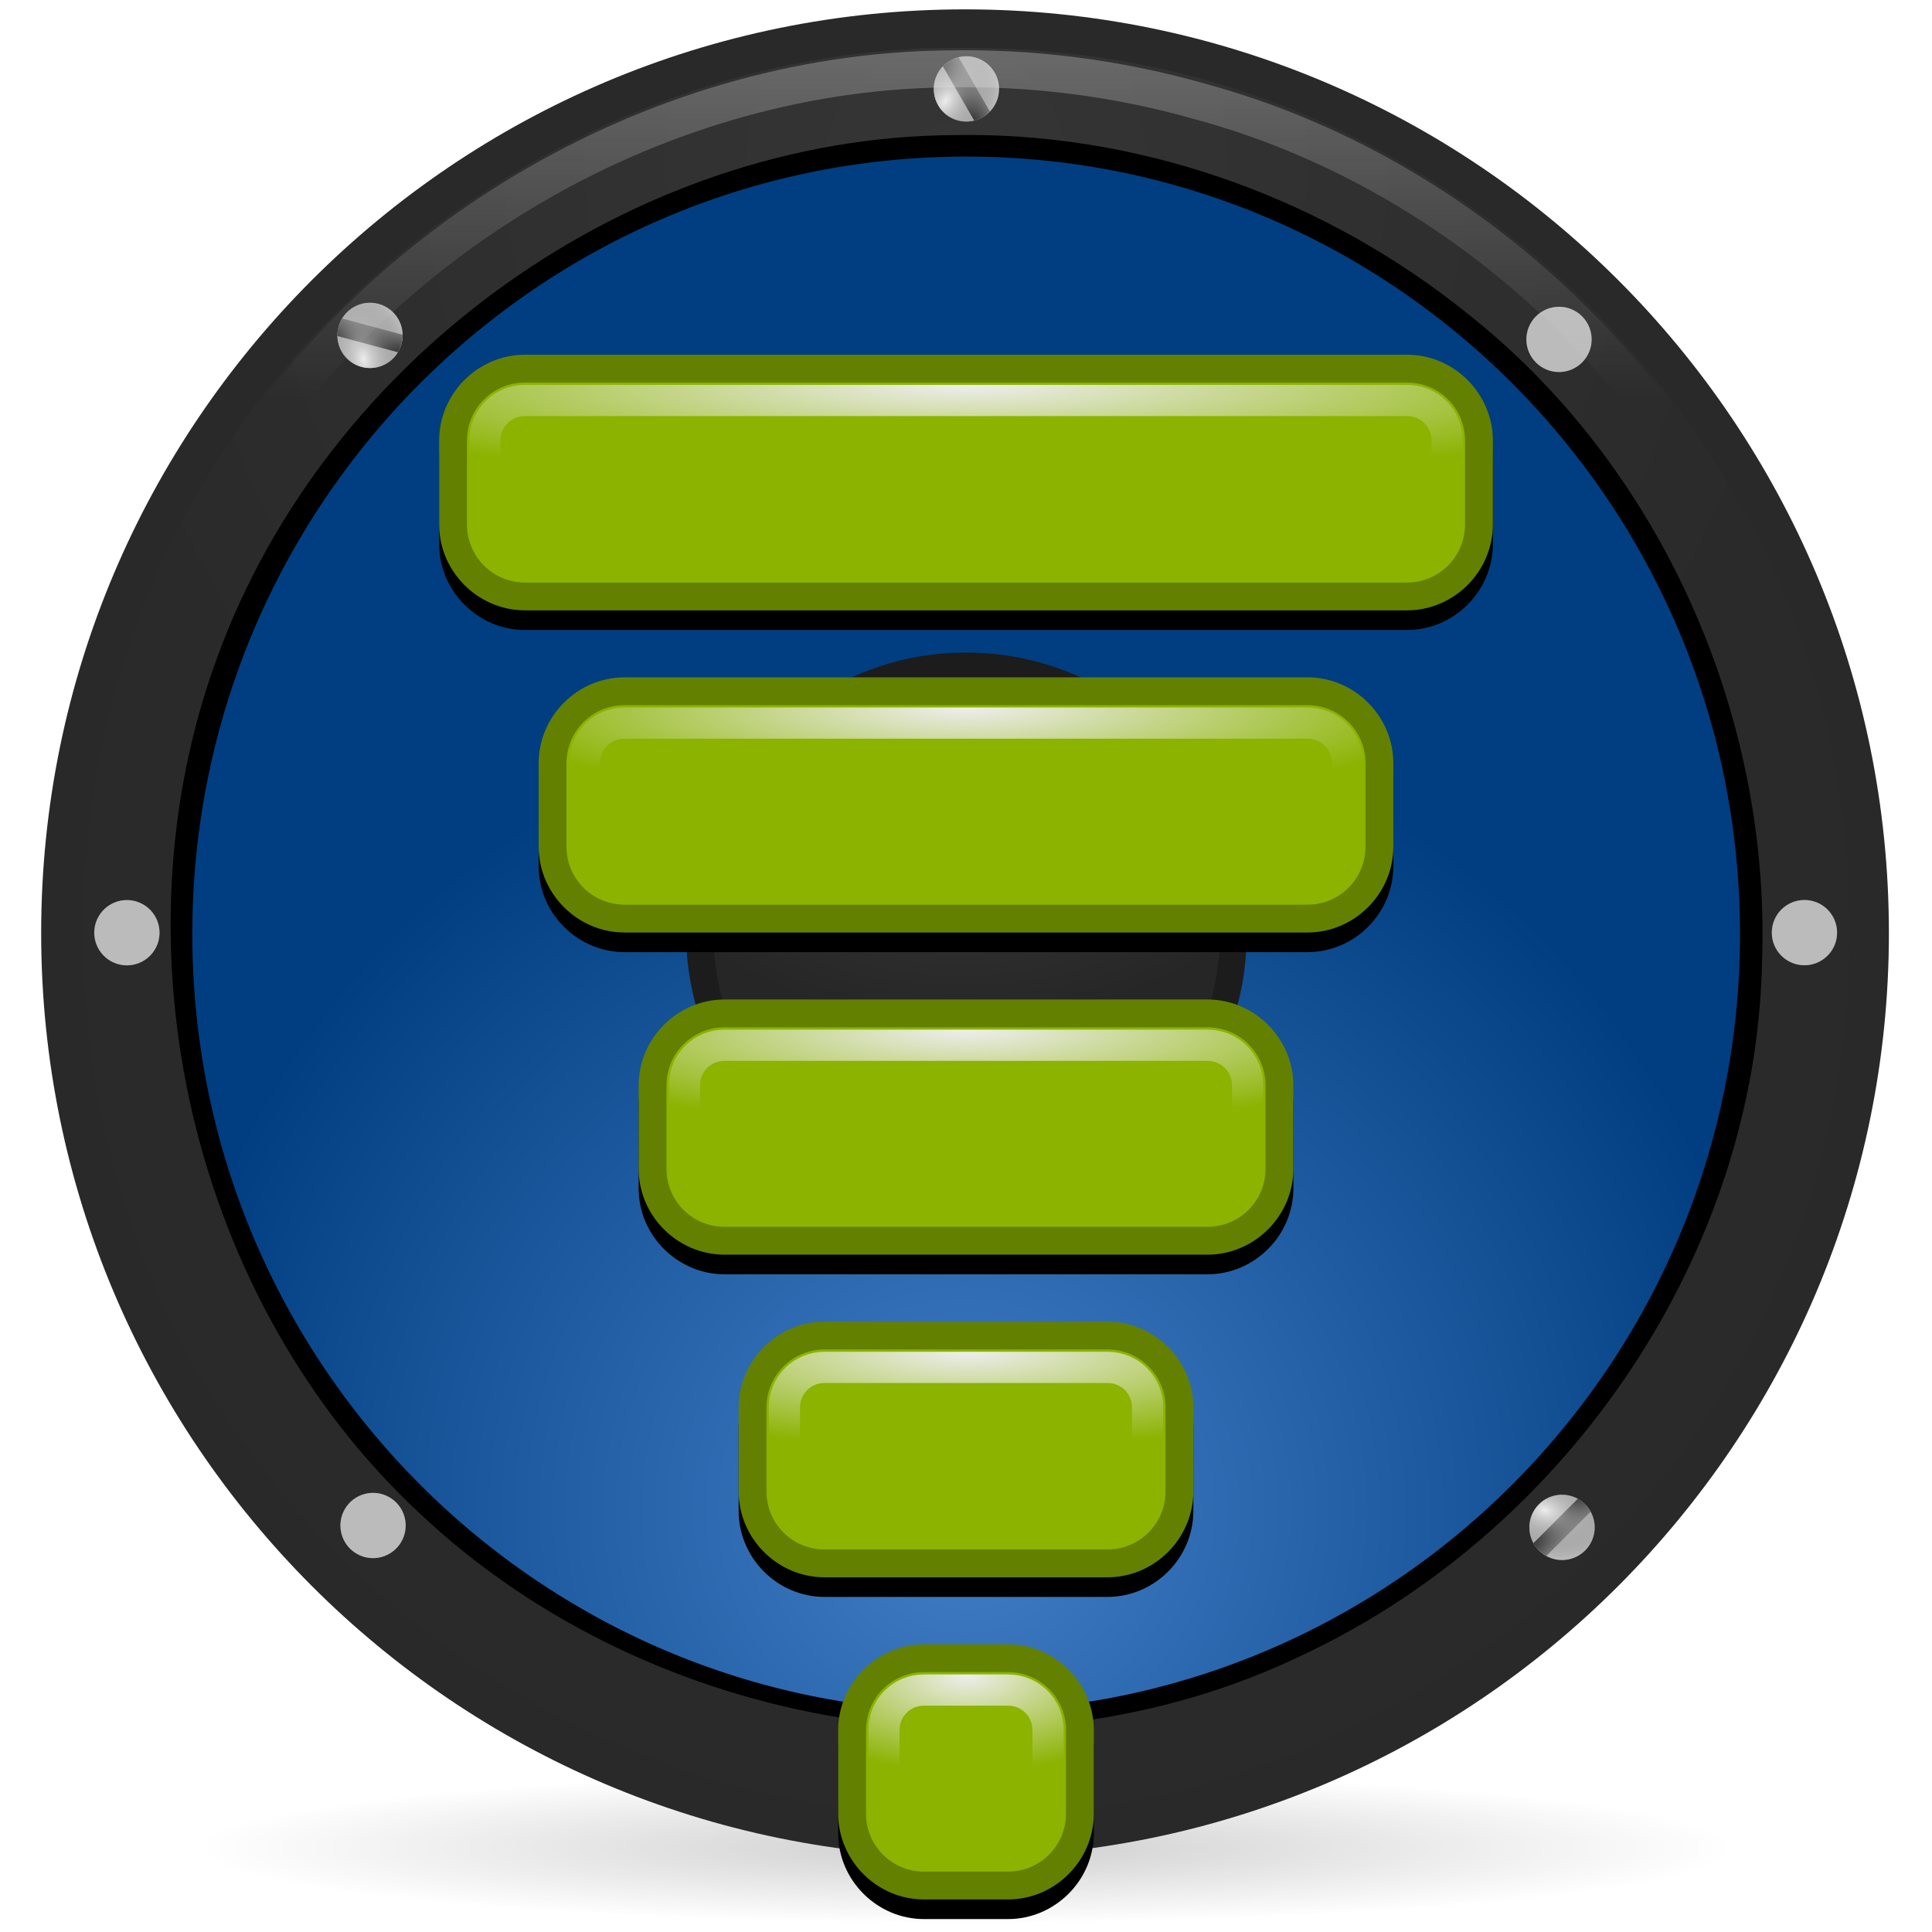 <?xml version="1.0" encoding="UTF-8" standalone="no"?>
<!--part of the matt icon theme by sixsixfive released under CC0 (https://creativecommons.org/publicdomain/zero/1.0/) on openclipart-->
<svg xmlns="http://www.w3.org/2000/svg" xmlns:xlink="http://www.w3.org/1999/xlink" viewBox="0 0 128 128">
 <defs id="0">
  <linearGradient id="7">
   <stop id="u" stop-color="#eee"/>
   <stop offset="1" id="v" stop-color="#eee" stop-opacity="0"/>
  </linearGradient>
  <linearGradient id="8">
   <stop id="w"/>
   <stop offset="1" id="x" stop-opacity="0"/>
  </linearGradient>
  <linearGradient id="9">
   <stop id="y" stop-color="#eee" stop-opacity="0.457"/>
   <stop offset="1" id="z" stop-color="#eee" stop-opacity="0"/>
  </linearGradient>
  <linearGradient id="A">
   <stop id="10" stop-color="#3e3e3e"/>
   <stop offset="1" id="11" stop-color="#262626"/>
  </linearGradient>
  <linearGradient id="B">
   <stop id="12" stop-color="#353535"/>
   <stop offset="1" id="13" stop-color="#2a2a2a"/>
  </linearGradient>
  <linearGradient id="C">
   <stop id="14" stop-color="#437ec6"/>
   <stop offset="1" id="15" stop-color="#003e81"/>
  </linearGradient>
  <filter id="D">
   <feGaussianBlur stdDeviation="8.75" id="16"/>
  </filter>
  <linearGradient id="E">
   <stop id="17" stop-color="#fff" stop-opacity="0.732"/>
   <stop id="18" offset="1" stop-color="#323232" stop-opacity="0"/>
  </linearGradient>
  <linearGradient id="F">
   <stop id="19" stop-color="#797979"/>
   <stop id="1A" offset="1" stop-color="#2d2d2d"/>
  </linearGradient>
  <filter id="G">
   <feGaussianBlur stdDeviation="0.466" id="1B"/>
  </filter>
  <filter id="H">
   <feGaussianBlur stdDeviation="0.425" id="1C"/>
  </filter>
  <filter id="I" x="-0.013" width="1.026" y="-0.134" height="1.268">
   <feGaussianBlur stdDeviation="0.563" id="1D"/>
  </filter>
  <radialGradient xlink:href="#8" id="J" gradientUnits="userSpaceOnUse" gradientTransform="matrix(1,0,0,9.8360655e-2,0,111.241)" cx="63.04" cy="123.38" r="51.27"/>
  <radialGradient xlink:href="#C" id="K" gradientUnits="userSpaceOnUse" gradientTransform="matrix(1,0,0,1.064,0,-15.427)" cx="304.84" cy="366.23" r="175.79"/>
  <radialGradient xlink:href="#B" id="L" gradientUnits="userSpaceOnUse" gradientTransform="matrix(1,0,0,1.002,-1.4211364e-2,-0.182)" cx="62.65" cy="11.05" r="58.764"/>
  <radialGradient xlink:href="#A" id="M" gradientUnits="userSpaceOnUse" gradientTransform="matrix(1.458,-3.5247631e-2,2.4163367e-2,1,-30.648,2.226)" cx="64.06" cy="51.1" r="16.86"/>
  <linearGradient xlink:href="#F" id="N" gradientUnits="userSpaceOnUse" gradientTransform="matrix(0.334,0,0,0.334,70.668,122.459)" x1="9.701" y1="28.5" x2="9.785" y2="24.875"/>
  <radialGradient xlink:href="#E" id="O" gradientUnits="userSpaceOnUse" gradientTransform="matrix(-1.265,0.632,-1,-2,61.283,314.045)" cx="12.904" cy="84.71" r="6.5"/>
  <linearGradient xlink:href="#7" id="P" gradientUnits="userSpaceOnUse" y1="3.316" x2="0" y2="26.449"/>
  <radialGradient xlink:href="#9" id="Q" gradientUnits="userSpaceOnUse" gradientTransform="matrix(1.513,0,0,1.001,-32.821,-7.6944356e-2)" cx="63.982" cy="40.39" r="16.573"/>
  <filter id="R">
   <feGaussianBlur stdDeviation="2.067" id="1E"/>
  </filter>
  <radialGradient xlink:href="#7" id="S" cx="64" cy="-40.37" r="39.535" gradientTransform="matrix(1.269,-1.5224611e-8,0,0.319,-17.2,17.045)" gradientUnits="userSpaceOnUse"/>
  <radialGradient xlink:href="#7" id="T" cx="64" cy="-0.941" r="32.91" gradientTransform="matrix(1.417,0,0,0.197,-26.661,25.681)" gradientUnits="userSpaceOnUse"/>
  <radialGradient xlink:href="#7" id="U" cx="64" cy="27.01" r="26.316" gradientTransform="matrix(1.221,0,0,0.245,-14.17,40.244)" gradientUnits="userSpaceOnUse"/>
  <radialGradient xlink:href="#7" id="V" cx="64" cy="54.981" r="19.691" gradientTransform="matrix(1.592,0,0,0.328,-37.874,50.187)" gradientUnits="userSpaceOnUse"/>
  <radialGradient xlink:href="#7" id="W" cx="64" cy="82.965" r="13.07" gradientTransform="matrix(2.102,6.5393041e-8,-1.5412899e-8,0.495,-70.508,48.461)" gradientUnits="userSpaceOnUse"/>
  <radialGradient xlink:href="#7" id="X" cx="64" cy="110.92" r="6.473" gradientTransform="matrix(2.059,8.053046e-8,-3.9015983e-8,0.998,-67.78,0.283)" gradientUnits="userSpaceOnUse"/>
 </defs>
 <g id="1" transform="matrix(0.996,0,0,0.996,0.286,8.644918e-2)">
  <path transform="translate(0.957,-0.549)" d="M 114.318,123.377 A 51.275,5.043 0 1 1 11.768,123.377 A 51.275,5.043 0 1 1 114.318,123.377 z" id="Y" opacity="0.438" fill="url(#J)" filter="url(#I)" stroke-linejoin="bevel" stroke-linecap="round" stroke-width="5.787"/>
  <g id="Z">
   <path id="1F" d="M 63.215,3.098 C 39.748,3.08 17.264,18.771 9.09,40.74 C 1.933,59.325 4.827,81.634 17.082,97.432 C 29.616,114.119 51.463,123.381 72.191,120.185 C 91.566,117.51 109.217,104.615 117.299,86.748 C 125.093,70.021 124.619,49.533 115.432,33.423 C 106.316,16.956 89.002,5.153 70.182,3.415 C 67.87,3.164 65.541,3.069 63.215,3.098 z" fill="#00316e" stroke-linejoin="bevel" stroke-linecap="round" stroke-width="2.3"/>
   <path id="1G" d="M 304.844,50.875 C 205.255,50.875 124.625,136.81 124.625,242.281 C 124.625,347.752 205.254,433.719 304.844,433.719 C 404.433,433.719 485.063,347.752 485.062,242.281 C 485.062,136.81 404.432,50.875 304.844,50.875 z" transform="matrix(0.341,0,0,0.321,-40.046,-15.795)" fill="#292929" stroke-linejoin="bevel" stroke-linecap="round" stroke-width="2.3"/>
   <path transform="matrix(0.308,0,0,0.29,-29.912,-8.223)" d="M 480.636,242.293 A 175.794,186.987 0 1 1 129.047,242.293 A 175.794,186.987 0 1 1 480.636,242.293 z" id="1H" fill="url(#K)" stroke-linejoin="bevel" stroke-linecap="round" stroke-width="2.3"/>
   <path id="1I" d="M 304.844,54.281 C 207.207,54.281 128.031,138.536 128.031,242.281 C 128.031,346.027 207.207,430.312 304.844,430.312 C 402.481,430.312 481.656,346.027 481.656,242.281 C 481.656,138.536 402.48,54.281 304.844,54.281 z" transform="matrix(0.308,0,0,0.29,-29.912,-8.223)" fill="none" filter="url(#D)" stroke="#000" stroke-linejoin="bevel" stroke-linecap="round" stroke-width="19.374"/>
   <path d="M 63.215,3.1 C 39.748,3.082 17.264,18.773 9.09,40.742 C 1.933,59.327 4.827,81.635 17.082,97.433 C 29.616,114.121 51.463,123.379 72.19,120.183 C 91.566,117.508 109.217,104.617 117.299,86.75 C 125.093,70.023 124.619,49.535 115.432,33.425 C 106.316,16.958 89.002,5.155 70.182,3.417 C 67.87,3.166 65.541,3.071 63.215,3.1 z M 64.324,8.892 C 76.245,8.933 88.038,13.291 97.29,20.742 C 110.177,30.9 117.487,47.437 116.924,63.8 C 116.567,83.242 104.12,101.522 86.665,109.858 C 67.54,119.241 43.069,115.126 27.632,100.583 C 12.477,86.473 7.027,63.012 14.174,43.608 C 21.487,23.58 41.76,9.018 63.174,8.9 C 63.558,8.892 63.939,8.89 64.324,8.892 z" id="1J" fill="url(#L)" stroke-linejoin="bevel" stroke-linecap="round" stroke-width="2.3"/>
   <path id="1K" d="M 63.719,43.375 C 56.147,43.417 49.022,48.491 46.438,55.562 C 43.912,62.413 45.829,70.64 51.188,75.625 C 56.64,80.757 65.203,82.191 71.969,78.875 C 78.126,75.937 82.499,69.531 82.625,62.656 C 82.824,56.891 80.244,51.119 75.688,47.531 C 72.325,44.826 68.067,43.288 63.719,43.375 z" transform="translate(-7.3959375e-4,-4.9e-2)" fill="#1c1c1c" stroke-linejoin="bevel" stroke-linecap="round" stroke-width="2.3"/>
   <path d="M 63.354,45.109 C 54.434,45.296 46.511,53.604 47.179,62.584 C 47.413,69.947 52.829,76.795 60.096,78.326 C 67.104,80.126 74.978,76.792 78.546,70.493 C 82.502,63.981 81.285,54.972 75.671,49.784 C 72.414,46.691 67.868,44.899 63.354,45.109 z" id="1L" fill="url(#M)" stroke-linejoin="bevel" stroke-linecap="round" stroke-width="2.3"/>
   <g id="1M" transform="translate(-7.3959375e-4,-4.9e-2)">
    <g id="1P">
     <g id="1R" transform="translate(-10.777,-13.344)">
      <path transform="matrix(0.334,0,0,0.334,38.73,73.743)" d="M 107.921,166.033 C 104.331,166.033 101.421,168.943 101.421,172.533 C 101.421,176.122 104.331,179.033 107.921,179.033 C 111.511,179.033 114.421,176.122 114.421,172.533 C 114.421,168.943 111.511,166.033 107.921,166.033 z" id="1Z" fill="#555" filter="url(#G)"/>
      <path id="1a" d="M 74.776,129.202 C 73.577,129.202 72.605,130.174 72.605,131.373 C 72.605,132.572 73.577,133.544 74.776,133.544 C 75.975,133.544 76.947,132.572 76.947,131.373 C 76.947,130.174 75.975,129.202 74.776,129.202 L 74.776,129.202 z" fill="#bbb"/>
      <path id="1b" d="M 72.693,130.768 C 72.637,130.959 72.61,131.163 72.61,131.373 C 72.61,131.583 72.637,131.786 72.693,131.978 L 76.858,131.978 C 76.913,131.786 76.952,131.583 76.952,131.373 C 76.952,131.163 76.913,130.959 76.858,130.768 L 72.693,130.768 z" fill="url(#N)"/>
      <path transform="matrix(0.334,0,0,0.334,88.052,78.724)" id="1c" d="M -39.746,151.121 C -43.335,151.121 -46.246,154.031 -46.246,157.621 C -46.246,161.211 -43.335,164.121 -39.746,164.121 C -36.156,164.121 -33.246,161.211 -33.246,157.621 C -33.246,154.031 -36.156,151.121 -39.746,151.121 L -39.746,151.121 z" fill="url(#O)" filter="url(#H)"/>
     </g>
     <g transform="matrix(0,1,-1,0,251.115,-12.777)" id="1S">
      <path id="1d" d="M 107.921,166.033 C 104.331,166.033 101.421,168.943 101.421,172.533 C 101.421,176.122 104.331,179.033 107.921,179.033 C 111.511,179.033 114.421,176.122 114.421,172.533 C 114.421,168.943 111.511,166.033 107.921,166.033 z" transform="matrix(0.334,0,0,0.334,38.73,73.743)" fill="#555" filter="url(#G)"/>
      <path d="M 74.776,129.202 C 73.577,129.202 72.605,130.174 72.605,131.373 C 72.605,132.572 73.577,133.544 74.776,133.544 C 75.975,133.544 76.947,132.572 76.947,131.373 C 76.947,130.174 75.975,129.202 74.776,129.202 L 74.776,129.202 z" id="1e" fill="#bbb"/>
      <path d="M 72.693,130.768 C 72.637,130.959 72.61,131.163 72.61,131.373 C 72.61,131.583 72.637,131.786 72.693,131.978 L 76.858,131.978 C 76.913,131.786 76.952,131.583 76.952,131.373 C 76.952,131.163 76.913,130.959 76.858,130.768 L 72.693,130.768 z" id="1f" fill="url(#N)"/>
      <path d="M -39.746,151.121 C -43.335,151.121 -46.246,154.031 -46.246,157.621 C -46.246,161.211 -43.335,164.121 -39.746,164.121 C -36.156,164.121 -33.246,161.211 -33.246,157.621 C -33.246,154.031 -36.156,151.121 -39.746,151.121 L -39.746,151.121 z" id="1g" transform="matrix(0.334,0,0,0.334,88.052,78.724)" fill="url(#O)" filter="url(#H)"/>
     </g>
     <g id="1T" transform="matrix(-0.5,-0.866,0.866,-0.5,-12.382,136.319)">
      <path transform="matrix(0.334,0,0,0.334,38.73,73.743)" d="M 107.921,166.033 C 104.331,166.033 101.421,168.943 101.421,172.533 C 101.421,176.122 104.331,179.033 107.921,179.033 C 111.511,179.033 114.421,176.122 114.421,172.533 C 114.421,168.943 111.511,166.033 107.921,166.033 z" id="1h" fill="#555" filter="url(#G)"/>
      <path id="1i" d="M 74.776,129.202 C 73.577,129.202 72.605,130.174 72.605,131.373 C 72.605,132.572 73.577,133.544 74.776,133.544 C 75.975,133.544 76.947,132.572 76.947,131.373 C 76.947,130.174 75.975,129.202 74.776,129.202 L 74.776,129.202 z" fill="#bbb"/>
      <path id="1j" d="M 72.693,130.768 C 72.637,130.959 72.61,131.163 72.61,131.373 C 72.61,131.583 72.637,131.786 72.693,131.978 L 76.858,131.978 C 76.913,131.786 76.952,131.583 76.952,131.373 C 76.952,131.163 76.913,130.959 76.858,130.768 L 72.693,130.768 z" fill="url(#N)"/>
      <path transform="matrix(0.334,0,0,0.334,88.052,78.724)" id="1k" d="M -39.746,151.121 C -43.335,151.121 -46.246,154.031 -46.246,157.621 C -46.246,161.211 -43.335,164.121 -39.746,164.121 C -36.156,164.121 -33.246,161.211 -33.246,157.621 C -33.246,154.031 -36.156,151.121 -39.746,151.121 L -39.746,151.121 z" fill="url(#O)" filter="url(#H)"/>
     </g>
     <g transform="matrix(0.5,-0.866,0.866,0.5,-143.002,61.075)" id="1U">
      <path id="1l" d="M 107.921,166.033 C 104.331,166.033 101.421,168.943 101.421,172.533 C 101.421,176.122 104.331,179.033 107.921,179.033 C 111.511,179.033 114.421,176.122 114.421,172.533 C 114.421,168.943 111.511,166.033 107.921,166.033 z" transform="matrix(0.334,0,0,0.334,38.73,73.743)" fill="#555" filter="url(#G)"/>
      <path d="M 74.776,129.202 C 73.577,129.202 72.605,130.174 72.605,131.373 C 72.605,132.572 73.577,133.544 74.776,133.544 C 75.975,133.544 76.947,132.572 76.947,131.373 C 76.947,130.174 75.975,129.202 74.776,129.202 L 74.776,129.202 z" id="1m" fill="#bbb"/>
      <path d="M 72.693,130.768 C 72.637,130.959 72.61,131.163 72.61,131.373 C 72.61,131.583 72.637,131.786 72.693,131.978 L 76.858,131.978 C 76.913,131.786 76.952,131.583 76.952,131.373 C 76.952,131.163 76.913,130.959 76.858,130.768 L 72.693,130.768 z" id="1n" fill="url(#N)"/>
      <path d="M -39.746,151.121 C -43.335,151.121 -46.246,154.031 -46.246,157.621 C -46.246,161.211 -43.335,164.121 -39.746,164.121 C -36.156,164.121 -33.246,161.211 -33.246,157.621 C -33.246,154.031 -36.156,151.121 -39.746,151.121 L -39.746,151.121 z" id="1o" transform="matrix(0.334,0,0,0.334,88.052,78.724)" fill="url(#O)" filter="url(#H)"/>
     </g>
    </g>
    <g transform="matrix(0.707,-0.707,0.707,0.707,-25.075,63.364)" id="1Q">
     <g transform="translate(-10.777,-13.344)" id="1V">
      <path id="1p" d="M 107.921,166.033 C 104.331,166.033 101.421,168.943 101.421,172.533 C 101.421,176.122 104.331,179.033 107.921,179.033 C 111.511,179.033 114.421,176.122 114.421,172.533 C 114.421,168.943 111.511,166.033 107.921,166.033 z" transform="matrix(0.334,0,0,0.334,38.73,73.743)" fill="#555" filter="url(#G)"/>
      <path d="M 74.776,129.202 C 73.577,129.202 72.605,130.174 72.605,131.373 C 72.605,132.572 73.577,133.544 74.776,133.544 C 75.975,133.544 76.947,132.572 76.947,131.373 C 76.947,130.174 75.975,129.202 74.776,129.202 L 74.776,129.202 z" id="1q" fill="#bbb"/>
      <path d="M 72.693,130.768 C 72.637,130.959 72.61,131.163 72.61,131.373 C 72.61,131.583 72.637,131.786 72.693,131.978 L 76.858,131.978 C 76.913,131.786 76.952,131.583 76.952,131.373 C 76.952,131.163 76.913,130.959 76.858,130.768 L 72.693,130.768 z" id="1r" fill="url(#N)"/>
      <path d="M -39.746,151.121 C -43.335,151.121 -46.246,154.031 -46.246,157.621 C -46.246,161.211 -43.335,164.121 -39.746,164.121 C -36.156,164.121 -33.246,161.211 -33.246,157.621 C -33.246,154.031 -36.156,151.121 -39.746,151.121 L -39.746,151.121 z" id="1s" transform="matrix(0.334,0,0,0.334,88.052,78.724)" fill="url(#O)" filter="url(#H)"/>
     </g>
     <g id="1W" transform="matrix(0,1,-1,0,251.115,-12.777)">
      <path transform="matrix(0.334,0,0,0.334,38.73,73.743)" d="M 107.921,166.033 C 104.331,166.033 101.421,168.943 101.421,172.533 C 101.421,176.122 104.331,179.033 107.921,179.033 C 111.511,179.033 114.421,176.122 114.421,172.533 C 114.421,168.943 111.511,166.033 107.921,166.033 z" id="1t" fill="#555" filter="url(#G)"/>
      <path id="1u" d="M 74.776,129.202 C 73.577,129.202 72.605,130.174 72.605,131.373 C 72.605,132.572 73.577,133.544 74.776,133.544 C 75.975,133.544 76.947,132.572 76.947,131.373 C 76.947,130.174 75.975,129.202 74.776,129.202 L 74.776,129.202 z" fill="#bbb"/>
      <path id="1v" d="M 72.693,130.768 C 72.637,130.959 72.61,131.163 72.61,131.373 C 72.61,131.583 72.637,131.786 72.693,131.978 L 76.858,131.978 C 76.913,131.786 76.952,131.583 76.952,131.373 C 76.952,131.163 76.913,130.959 76.858,130.768 L 72.693,130.768 z" fill="url(#N)"/>
      <path transform="matrix(0.334,0,0,0.334,88.052,78.724)" id="1w" d="M -39.746,151.121 C -43.335,151.121 -46.246,154.031 -46.246,157.621 C -46.246,161.211 -43.335,164.121 -39.746,164.121 C -36.156,164.121 -33.246,161.211 -33.246,157.621 C -33.246,154.031 -36.156,151.121 -39.746,151.121 L -39.746,151.121 z" fill="url(#O)" filter="url(#H)"/>
     </g>
     <g transform="matrix(-0.5,-0.866,0.866,-0.5,-12.382,136.319)" id="1X">
      <path id="1x" d="M 107.921,166.033 C 104.331,166.033 101.421,168.943 101.421,172.533 C 101.421,176.122 104.331,179.033 107.921,179.033 C 111.511,179.033 114.421,176.122 114.421,172.533 C 114.421,168.943 111.511,166.033 107.921,166.033 z" transform="matrix(0.334,0,0,0.334,38.73,73.743)" fill="#555" filter="url(#G)"/>
      <path d="M 74.776,129.202 C 73.577,129.202 72.605,130.174 72.605,131.373 C 72.605,132.572 73.577,133.544 74.776,133.544 C 75.975,133.544 76.947,132.572 76.947,131.373 C 76.947,130.174 75.975,129.202 74.776,129.202 L 74.776,129.202 z" id="1y" fill="#bbb"/>
      <path d="M 72.693,130.768 C 72.637,130.959 72.61,131.163 72.61,131.373 C 72.61,131.583 72.637,131.786 72.693,131.978 L 76.858,131.978 C 76.913,131.786 76.952,131.583 76.952,131.373 C 76.952,131.163 76.913,130.959 76.858,130.768 L 72.693,130.768 z" id="1z" fill="url(#N)"/>
      <path d="M -39.746,151.121 C -43.335,151.121 -46.246,154.031 -46.246,157.621 C -46.246,161.211 -43.335,164.121 -39.746,164.121 C -36.156,164.121 -33.246,161.211 -33.246,157.621 C -33.246,154.031 -36.156,151.121 -39.746,151.121 L -39.746,151.121 z" id="20" transform="matrix(0.334,0,0,0.334,88.052,78.724)" fill="url(#O)" filter="url(#H)"/>
     </g>
     <g id="1Y" transform="matrix(0.5,-0.866,0.866,0.5,-143.002,61.075)">
      <path transform="matrix(0.334,0,0,0.334,38.73,73.743)" d="M 107.921,166.033 C 104.331,166.033 101.421,168.943 101.421,172.533 C 101.421,176.122 104.331,179.033 107.921,179.033 C 111.511,179.033 114.421,176.122 114.421,172.533 C 114.421,168.943 111.511,166.033 107.921,166.033 z" id="21" fill="#555" filter="url(#G)"/>
      <path id="22" d="M 74.776,129.202 C 73.577,129.202 72.605,130.174 72.605,131.373 C 72.605,132.572 73.577,133.544 74.776,133.544 C 75.975,133.544 76.947,132.572 76.947,131.373 C 76.947,130.174 75.975,129.202 74.776,129.202 L 74.776,129.202 z" fill="#bbb"/>
      <path id="23" d="M 72.693,130.768 C 72.637,130.959 72.61,131.163 72.61,131.373 C 72.61,131.583 72.637,131.786 72.693,131.978 L 76.858,131.978 C 76.913,131.786 76.952,131.583 76.952,131.373 C 76.952,131.163 76.913,130.959 76.858,130.768 L 72.693,130.768 z" fill="url(#N)"/>
      <path transform="matrix(0.334,0,0,0.334,88.052,78.724)" id="24" d="M -39.746,151.121 C -43.335,151.121 -46.246,154.031 -46.246,157.621 C -46.246,161.211 -43.335,164.121 -39.746,164.121 C -36.156,164.121 -33.246,161.211 -33.246,157.621 C -33.246,154.031 -36.156,151.121 -39.746,151.121 L -39.746,151.121 z" fill="url(#O)" filter="url(#H)"/>
     </g>
    </g>
   </g>
   <path id="1N" d="M 62.531,4.562 C 42.972,4.852 23.99,16.268 14.312,33.156 C 4.145,50.399 4.05,73.265 14.156,90.531 C 14.167,90.531 14.177,90.531 14.188,90.531 C 23.53,107.073 41.63,118.423 60.656,119.375 C 60.667,119.375 60.677,119.375 60.688,119.375 C 78.681,120.526 97.006,112.483 108.344,98.5 C 120.014,84.474 124.303,64.574 119.406,46.906 C 119.406,46.896 119.406,46.885 119.406,46.875 C 114.307,27.797 98.622,11.895 79.531,6.719 C 74.011,5.151 68.275,4.427 62.531,4.562 z" transform="translate(-1.5412439e-2,-6.2918256e-2)" opacity="0.291" fill="none" stroke="url(#P)" stroke-linejoin="bevel" stroke-linecap="round" stroke-width="2.461"/>
   <path id="1O" d="M 63.375,46.562 C 55.317,46.731 47.992,54.441 48.594,62.531 C 48.594,62.552 48.594,62.573 48.594,62.594 C 48.807,69.291 53.805,75.616 60.375,77 C 60.396,77 60.417,77 60.438,77 C 66.788,78.631 74.079,75.553 77.312,69.844 C 77.312,69.823 77.312,69.802 77.312,69.781 C 80.901,63.875 79.777,55.578 74.688,50.875 C 71.709,48.046 67.499,46.371 63.406,46.562 C 63.396,46.563 63.385,46.563 63.375,46.562 z" transform="translate(-7.3959375e-4,-4.9e-2)" fill="none" stroke="url(#Q)" stroke-linejoin="bevel" stroke-linecap="round" stroke-width="2.3"/>
  </g>
 </g>
 <g id="2">
  <path id="a" d="M 34.781,24.8 C 31.668,24.8 29.094,27.374 29.094,30.488 L 29.094,36.05 C 29.094,39.164 31.668,41.738 34.781,41.738 L 93.219,41.738 C 96.332,41.738 98.906,39.164 98.906,36.05 L 98.906,30.488 C 98.906,27.374 96.332,24.8 93.219,24.8 L 34.781,24.8 z" filter="url(#R)" stroke-linejoin="round" stroke-linecap="round" stroke-width="0.97"/>
  <path id="b" d="M 34.781,23.5 C 31.668,23.5 29.094,26.074 29.094,29.188 L 29.094,34.75 C 29.094,37.863 31.668,40.437 34.781,40.438 L 93.219,40.438 C 96.332,40.438 98.906,37.863 98.906,34.75 L 98.906,29.188 C 98.906,26.074 96.332,23.5 93.219,23.5 L 34.781,23.5 z" fill="#638000" stroke-linejoin="round" stroke-linecap="round" stroke-width="0.97"/>
  <path id="c" d="M 34.781,25.344 C 32.654,25.344 30.938,27.06 30.938,29.187 L 30.938,34.75 C 30.938,36.877 32.654,38.594 34.781,38.594 L 93.219,38.594 C 95.346,38.594 97.062,36.877 97.062,34.75 L 97.062,29.187 C 97.062,27.06 95.346,25.344 93.219,25.344 L 34.781,25.344 z" fill="#8bb300" stroke-linejoin="round" stroke-linecap="round" stroke-width="0.97"/>
  <path id="d" d="M 34.781,26.531 C 33.301,26.531 32.125,27.707 32.125,29.188 L 32.125,34.75 C 32.125,36.23 33.301,37.406 34.781,37.406 L 93.219,37.406 C 94.699,37.406 95.875,36.23 95.875,34.75 L 95.875,29.188 C 95.875,27.707 94.699,26.531 93.219,26.531 L 34.781,26.531 z" fill="none" stroke="url(#T)" stroke-linejoin="round" stroke-linecap="round" stroke-width="2.07"/>
 </g>
 <g id="3">
  <path id="e" d="M 41.375,46.175 C 38.262,46.175 35.688,48.749 35.688,51.863 L 35.688,57.394 C 35.688,60.507 38.262,63.081 41.375,63.081 L 86.625,63.081 C 89.738,63.081 92.312,60.507 92.312,57.394 L 92.312,51.863 C 92.312,48.749 89.738,46.175 86.625,46.175 L 41.375,46.175 z" filter="url(#R)" stroke-linejoin="round" stroke-linecap="round" stroke-width="0.97"/>
  <path id="f" d="M 41.375,44.875 C 38.262,44.875 35.688,47.449 35.688,50.562 L 35.688,56.094 C 35.688,59.207 38.262,61.781 41.375,61.781 L 86.625,61.781 C 89.738,61.781 92.312,59.207 92.312,56.094 L 92.312,50.562 C 92.312,47.449 89.738,44.875 86.625,44.875 L 41.375,44.875 z" fill="#638000" stroke-linejoin="round" stroke-linecap="round" stroke-width="0.97"/>
  <path id="g" d="M 41.375,46.719 C 39.248,46.719 37.531,48.435 37.531,50.562 L 37.531,56.094 C 37.531,58.221 39.248,59.937 41.375,59.937 L 86.625,59.937 C 88.752,59.937 90.469,58.221 90.469,56.094 L 90.469,50.562 C 90.469,48.435 88.752,46.719 86.625,46.719 L 41.375,46.719 z" fill="#8bb300" stroke-linejoin="round" stroke-linecap="round" stroke-width="0.97"/>
  <path id="h" d="M 41.375,47.906 C 39.895,47.906 38.719,49.082 38.719,50.562 L 38.719,56.094 C 38.719,57.574 39.895,58.75 41.375,58.75 L 86.625,58.75 C 88.105,58.75 89.281,57.574 89.281,56.094 L 89.281,50.562 C 89.281,49.082 88.105,47.906 86.625,47.906 L 41.375,47.906 z" fill="none" stroke="url(#U)" stroke-linejoin="round" stroke-linecap="round" stroke-width="2.07"/>
 </g>
 <g id="4">
  <path id="i" d="M 48,67.519 C 44.887,67.519 42.312,70.093 42.312,73.207 L 42.312,78.738 C 42.312,81.851 44.887,84.425 48,84.425 L 80,84.425 C 83.113,84.425 85.688,81.851 85.688,78.738 L 85.688,73.207 C 85.688,70.093 83.113,67.519 80,67.519 L 48,67.519 z" filter="url(#R)" stroke-linejoin="round" stroke-linecap="round" stroke-width="0.97"/>
  <path id="j" d="M 48,66.219 C 44.887,66.219 42.312,68.793 42.312,71.906 L 42.312,77.438 C 42.312,80.551 44.887,83.125 48,83.125 L 80,83.125 C 83.113,83.125 85.688,80.551 85.688,77.438 L 85.688,71.906 C 85.688,68.793 83.113,66.219 80,66.219 L 48,66.219 z" fill="#638000" stroke-linejoin="round" stroke-linecap="round" stroke-width="0.97"/>
  <path id="k" d="M 48,68.062 C 45.873,68.062 44.156,69.779 44.156,71.906 L 44.156,77.437 C 44.156,79.565 45.873,81.281 48,81.281 L 80,81.281 C 82.127,81.281 83.844,79.565 83.844,77.437 L 83.844,71.906 C 83.844,69.779 82.127,68.062 80,68.062 L 48,68.062 z" fill="#8bb300" stroke-linejoin="round" stroke-linecap="round" stroke-width="0.97"/>
  <path id="l" d="M 48,69.25 C 46.52,69.25 45.344,70.426 45.344,71.906 L 45.344,77.438 C 45.344,78.918 46.52,80.094 48,80.094 L 80,80.094 C 81.48,80.094 82.656,78.918 82.656,77.438 L 82.656,71.906 C 82.656,70.426 81.48,69.25 80,69.25 L 48,69.25 z" fill="none" stroke="url(#V)" stroke-linejoin="round" stroke-linecap="round" stroke-width="2.07"/>
 </g>
 <g id="5">
  <path id="m" d="M 54.625,88.863 C 51.512,88.863 48.938,91.437 48.938,94.55 L 48.938,100.113 C 48.938,103.226 51.512,105.8 54.625,105.8 L 73.375,105.8 C 76.488,105.8 79.062,103.226 79.062,100.113 L 79.062,94.55 C 79.062,91.437 76.488,88.863 73.375,88.863 L 54.625,88.863 z" filter="url(#R)" stroke-linejoin="round" stroke-linecap="round" stroke-width="0.97"/>
  <path id="n" d="M 54.625,87.562 C 51.512,87.562 48.938,90.137 48.938,93.25 L 48.938,98.812 C 48.938,101.926 51.512,104.5 54.625,104.5 L 73.375,104.5 C 76.488,104.5 79.062,101.926 79.062,98.812 L 79.062,93.25 C 79.062,90.137 76.488,87.562 73.375,87.562 L 54.625,87.562 z" fill="#638000" stroke-linejoin="round" stroke-linecap="round" stroke-width="0.97"/>
  <path id="o" d="M 54.625,89.406 C 52.498,89.406 50.781,91.123 50.781,93.25 L 50.781,98.813 C 50.781,100.94 52.498,102.656 54.625,102.656 L 73.375,102.656 C 75.502,102.656 77.219,100.94 77.219,98.813 L 77.219,93.25 C 77.219,91.123 75.502,89.406 73.375,89.406 L 54.625,89.406 z" fill="#8bb300" stroke-linejoin="round" stroke-linecap="round" stroke-width="0.97"/>
  <path id="p" d="M 54.625,90.594 C 53.145,90.594 51.969,91.77 51.969,93.25 L 51.969,98.812 C 51.969,100.293 53.145,101.469 54.625,101.469 L 73.375,101.469 C 74.855,101.469 76.031,100.293 76.031,98.812 L 76.031,93.25 C 76.031,91.77 74.855,90.594 73.375,90.594 L 54.625,90.594 z" fill="none" stroke="url(#W)" stroke-linejoin="round" stroke-linecap="round" stroke-width="2.07"/>
 </g>
 <g id="6">
  <path id="q" d="M 61.219,110.238 C 58.105,110.238 55.531,112.812 55.531,115.925 L 55.531,121.457 C 55.531,124.57 58.105,127.144 61.219,127.144 L 66.781,127.144 C 69.895,127.144 72.469,124.57 72.469,121.457 L 72.469,115.925 C 72.469,112.812 69.895,110.238 66.781,110.238 L 61.219,110.238 z" filter="url(#R)" stroke-linejoin="round" stroke-linecap="round" stroke-width="0.97"/>
  <path id="r" d="M 61.219,108.938 C 58.105,108.938 55.531,111.512 55.531,114.625 L 55.531,120.156 C 55.531,123.27 58.105,125.844 61.219,125.844 L 66.781,125.844 C 69.895,125.844 72.469,123.27 72.469,120.156 L 72.469,114.625 C 72.469,111.512 69.895,108.938 66.781,108.938 L 61.219,108.938 z" fill="#638000" stroke-linejoin="round" stroke-linecap="round" stroke-width="0.97"/>
  <path id="s" d="M 61.219,110.781 C 59.092,110.781 57.375,112.498 57.375,114.625 L 57.375,120.156 C 57.375,122.283 59.092,124 61.219,124 L 66.781,124 C 68.908,124 70.625,122.283 70.625,120.156 L 70.625,114.625 C 70.625,112.498 68.908,110.781 66.781,110.781 L 61.219,110.781 z" fill="#8bb300" stroke-linejoin="round" stroke-linecap="round" stroke-width="0.97"/>
  <path id="t" d="M 61.219,111.969 C 59.739,111.969 58.562,113.145 58.562,114.625 L 58.562,120.156 C 58.563,121.636 59.739,122.812 61.219,122.812 L 66.781,122.812 C 68.261,122.812 69.438,121.636 69.438,120.156 L 69.438,114.625 C 69.438,113.145 68.261,111.969 66.781,111.969 L 61.219,111.969 z" fill="none" stroke="url(#X)" stroke-linejoin="round" stroke-linecap="round" stroke-width="2.07"/>
 </g>
</svg>
